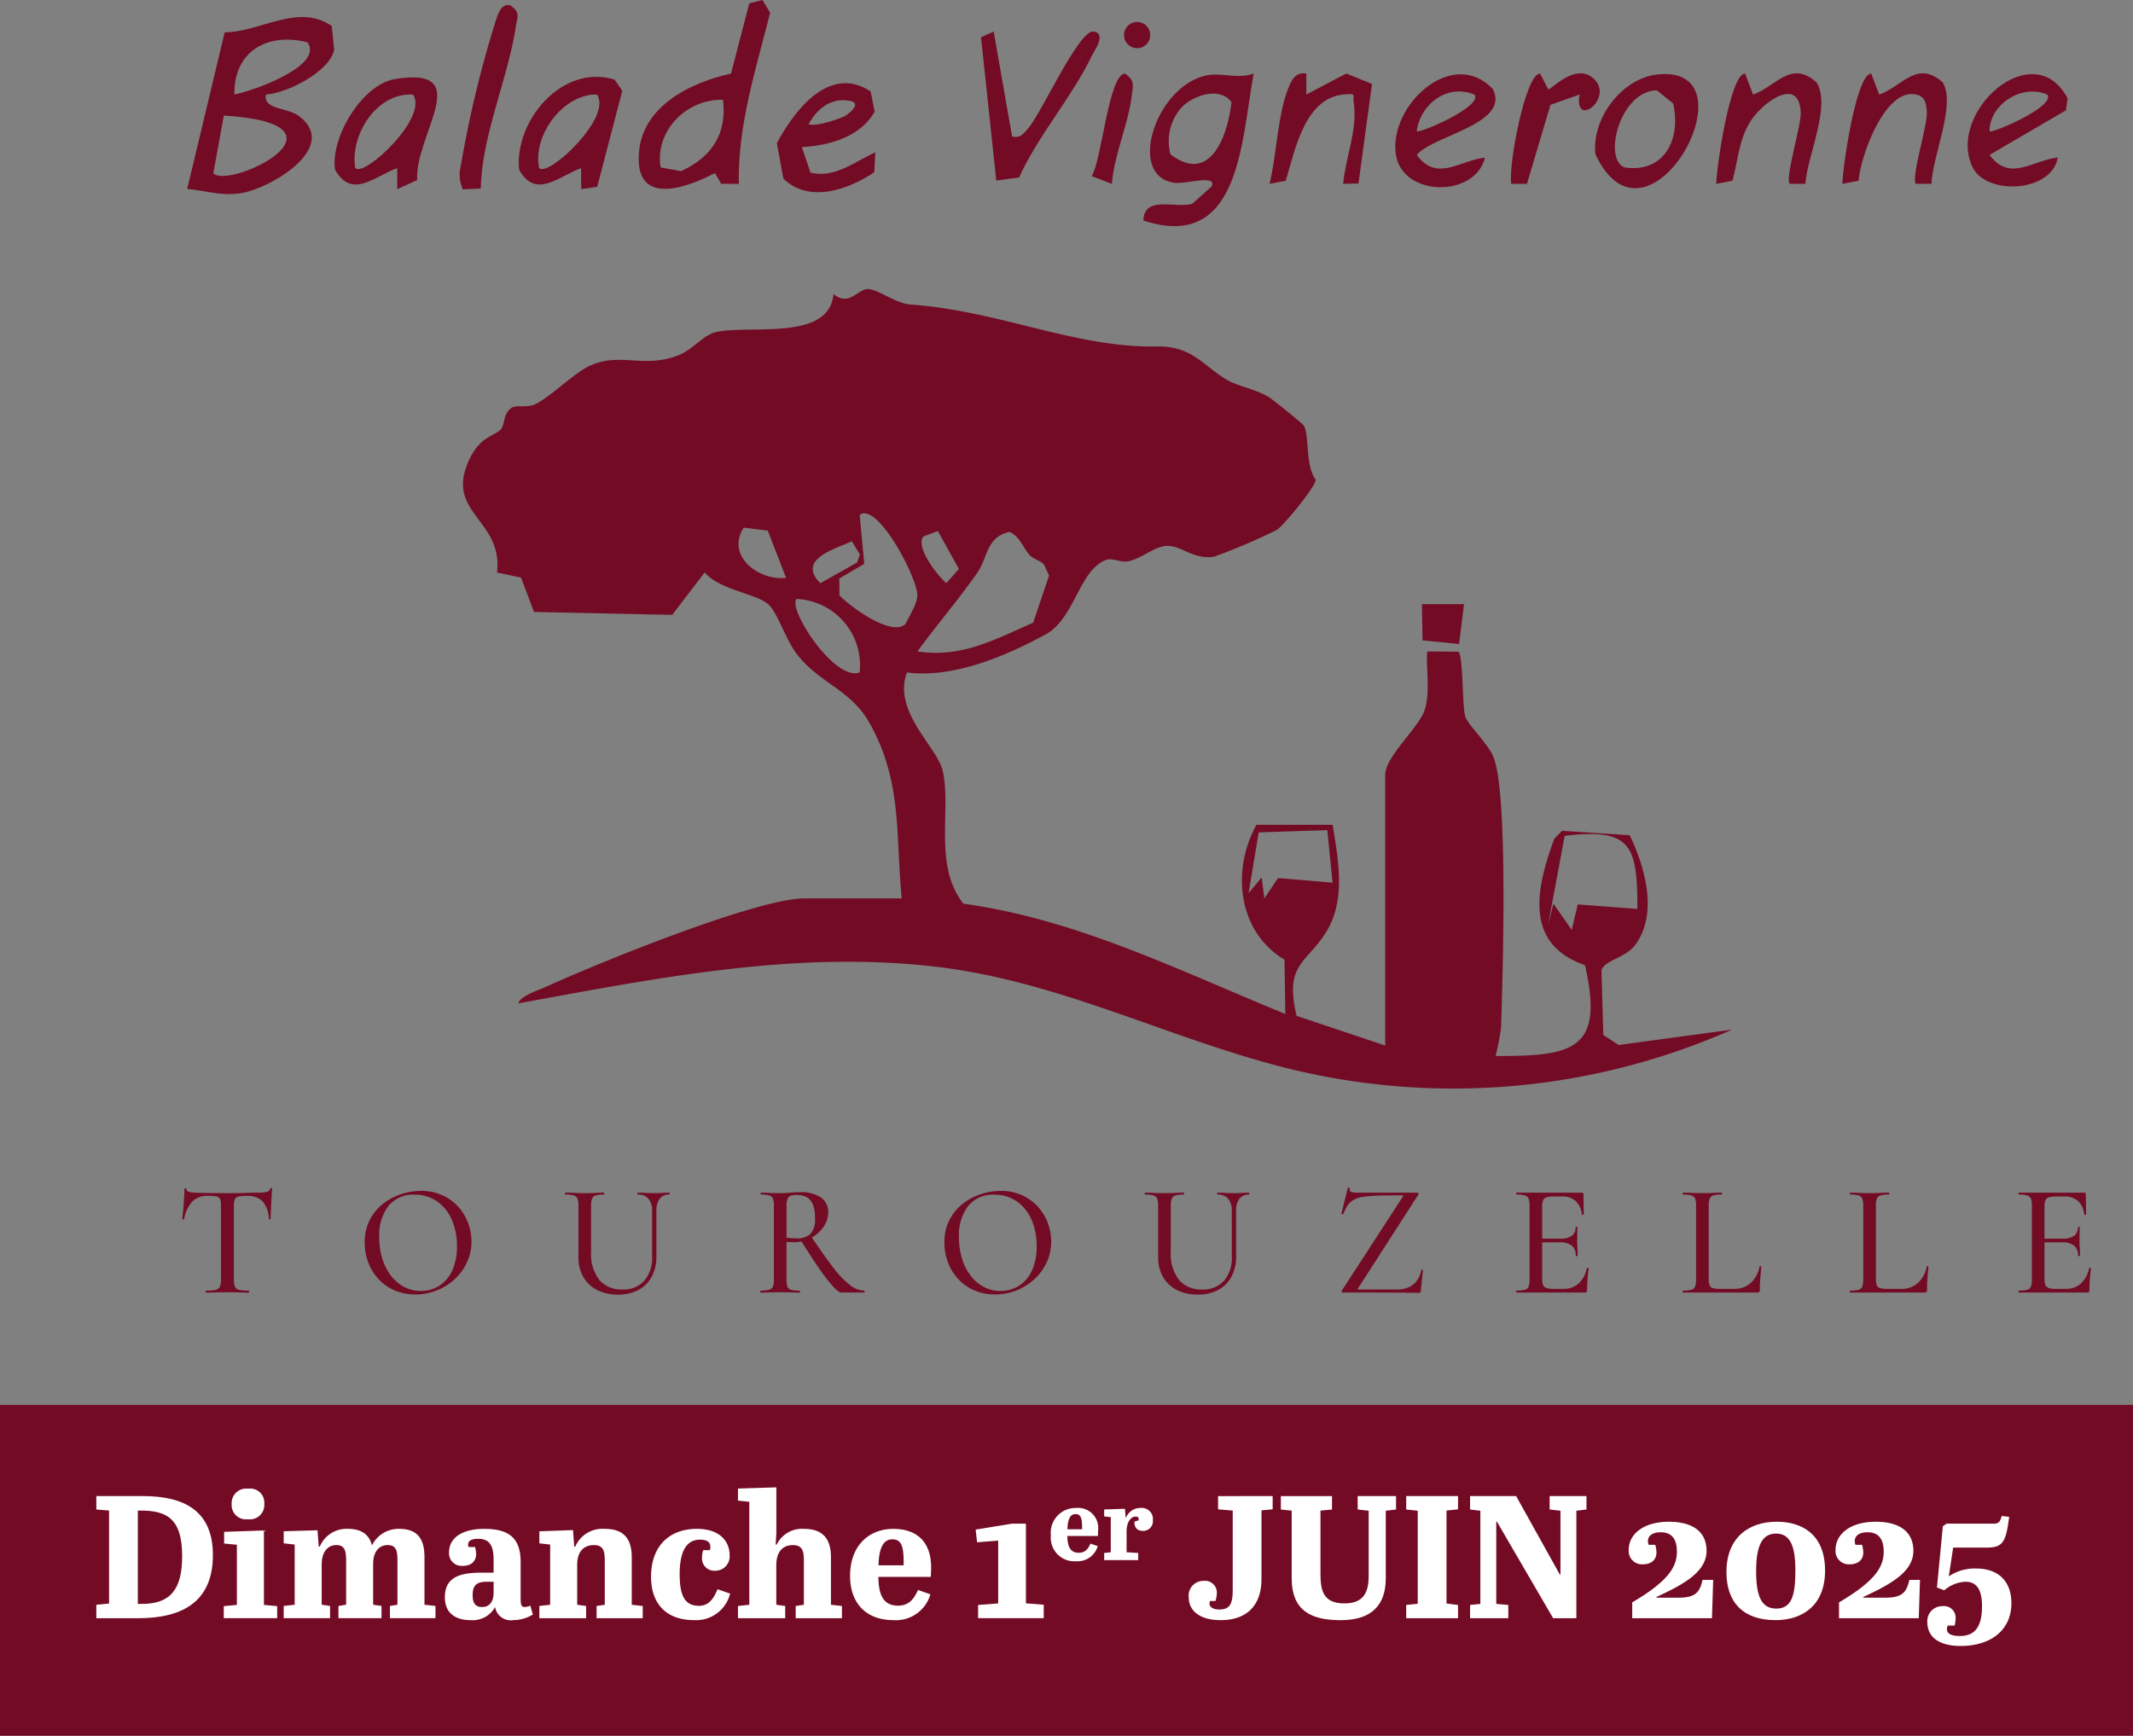 <svg xmlns="http://www.w3.org/2000/svg" xmlns:xlink="http://www.w3.org/1999/xlink" id="Groupe_3422" data-name="Groupe 3422" width="260.582" height="212.077" viewBox="0 0 260.582 212.077"><rect x="0" y="0" width="260.582" height="212.077" fill="#808080" stroke="none"/><defs><clipPath id="clip-path"><rect id="Rectangle_884" data-name="Rectangle 884" width="260.582" height="212.077" fill="none"></rect></clipPath></defs><g id="Groupe_3421" data-name="Groupe 3421" clip-path="url(#clip-path)"><path id="Trac&#xE9;_626" data-name="Trac&#xE9; 626" d="M85.092,94.119c-.76-7.881.083-14.278-3.931-21.429-2.315-4.127-6.1-4.817-8.892-8.439-1.356-1.758-2.4-5.194-3.522-6.11-1.625-1.325-5.835-1.686-7.728-3.847l-3.967,5.179-16.885-.357-1.582-4.2L35.651,54.3c.765-6.587-6.553-7.238-3.331-13.917,1.316-2.726,3.026-2.766,3.786-3.563.474-.5.307-1.737,1.119-2.495.7-.652,1.976-.048,3.136-.609,1.812-.878,4.454-3.579,6.4-4.565,3.736-1.889,6.609.244,10.876-1.327,1.983-.729,3.125-2.534,4.8-2.908,4.071-.912,13.82,1.178,14.317-4.639,1.891,1.534,2.931-.546,4.163-.612,1.146-.061,3.434,1.762,5.217,1.888,10.939.772,20.089,5.305,30.128,5.129,4.472-.079,5.754,2.516,8.692,4.143,1.383.765,3.38,1.065,5.005,2.055.472.289,4.105,3.222,4.247,3.457.738,1.257.138,4.853,1.476,6.64-.075.875-3.885,5.544-4.766,6.121a75.213,75.213,0,0,1-7.685,3.276c-2.658.339-3.85-1.351-5.727-1.324-1.507.022-2.961,1.471-4.66,1.862-.941.217-2.055-.429-2.748-.171-3.387,1.261-3.8,7.153-7.462,9.145-4.9,2.662-11.291,5.359-16.9,4.623-1.789,4.772,3.7,9.1,4.364,12.013,1.092,4.8-1.176,11.56,2.53,16.244,13.931,1.907,26.5,8.245,39.327,13.471l-.1-6.634c-5.7-3.4-6.51-10.921-3.428-16.474h9.31c.724,4.492,1.686,9.441-1.006,13.437-2.426,3.6-4.845,3.739-3.4,9.906l10.826,3.619V79.033c0-2.263,4.2-5.846,4.844-8,.673-2.272.138-4.774.289-7.092l3.824.038c.584.562.445,6.564.806,7.855.289,1.025,2.721,3.29,3.427,4.921,1.875,4.35,1.16,26.854.966,33.124a29.266,29.266,0,0,1-.673,3.493c9.359.023,13.34-.643,10.921-11.1-7.449-2.559-5.995-9.332-3.753-15.431l.945-.982,8.274.537c1.889,3.94,3.529,9.673.612,13.486-1.117,1.458-3.662,1.8-4.057,3l.219,7.918,1.877,1.23,13.845-1.877a84.144,84.144,0,0,1-53.917,4.82c-14.461-3.545-27.794-10.567-42.774-12.437-17.415-2.169-34.557,1.307-51.6,4.409.348-.972,2.442-1.584,3.418-2.031,6.119-2.805,25.737-10.8,31.569-10.8Zm.472-33.546c.472-1.009,1.361-2.319,1.431-3.409.131-2.013-4.845-11.546-7.036-9.908l.557,5.989-3.049,1.783.02,2.069c1.333,1.392,6.411,5.117,8.078,3.475m-14.6-5.618-2.236-5.777-2.94-.363c-2.207,3.439,1.807,6.516,5.176,6.14M87.732,49.9c-1,1.255,1.71,4.792,2.816,5.689l1.53-1.724-2.57-4.635Zm12.986,2.272c-.8-.9-1.2-2.3-2.459-2.829-2.843.6-2.644,3.125-3.9,4.935-2.3,3.319-4.975,6.4-7.344,9.662,5.366.826,9.447-1.455,14.138-3.513l1.941-5.763-.639-1.367c-.476-.48-1.315-.656-1.737-1.126M79,50.485c-2.056.939-6.78,2.214-3.845,5.118l4.506-2.543.318-.979Zm.952,16.025a8.106,8.106,0,0,0-7.7-8.98c-1.142,1.148,4.607,10.1,7.7,8.98m57.134,19.268-8.383.271-1.234,7.424,1.6-1.92.325,2.561,1.672-2.484,6.661.56ZM174.962,95.4c.025-7.767-.753-9.908-8.879-8.928l-2.022,10.851.643-2.565,2.243,3.206.731-3.112Z" transform="translate(25.068 15.654)" fill="#730b25"></path><path id="Trac&#xE9;_627" data-name="Trac&#xE9; 627" d="M22.343,10.635c-.3,1.905,2.62,1.523,4.084,2.647,4.994,3.834-3.547,8.84-7.128,9.4-2.473.383-4.215-.314-6.566-.514L17.316,3.026C21.72,3,26.253-.595,30.392,2.257l.295,2.888c-.487,2.636-5.72,5.325-8.344,5.49m5.093-6.381c-4.743-1.228-9.014.954-8.938,6.37,1.967-.341,10.984-3.448,8.938-6.37m-11.512,16c2.049,2,18.263-5.973,1.286-7.062Z" transform="translate(10.135 0.922)" fill="#730b25"></path><path id="Trac&#xE9;_628" data-name="Trac&#xE9; 628" d="M55.675,22.466l-2.152-.009-.76-1.313c-3.994,2.083-9.967,3.971-9.258-2.778.578-5.5,6.422-8.355,11.219-9.371L56.957.405l1.6-.4.948,1.541c-1.729,6.873-3.967,13.732-3.831,20.924M53.746,12.192c-4.393-.131-8.358,3.75-7.624,8.267l2.5.453c3.7-1.69,5.645-4.545,5.12-8.719" transform="translate(34.581 0.001)" fill="#730b25"></path><path id="Trac&#xE9;_629" data-name="Trac&#xE9; 629" d="M91.258,5c-1.534,7.974-1.552,21.887-13.475,17.965.057-3.116,3.9-1.449,5.966-2.049l2.371-2.125c.677-1.539-3.215-.208-4.671-.453-5.7-.95-2.13-11.8,4.012-13.1,1.841-.392,3.834.483,5.8-.239M82.5,9.078a6.21,6.21,0,0,0-1.419,5.785c4.84,3.728,6.988-2.195,7.457-6.361-1.433-1.958-4.642-.819-6.038.576" transform="translate(61.909 3.982)" fill="#730b25"></path><path id="Trac&#xE9;_630" data-name="Trac&#xE9; 630" d="M56.955,16.587,55.9,13.469c3.384-.2,7.106-1.223,8.892-4.319L64.3,6.662c-5.032-3.3-9.285,2.272-11.458,6.325l.8,4.335c3.152,3.058,7.94,1.343,11.1-.779l.131-2.439c-2.543,1.139-4.921,3.213-7.924,2.482M61.07,7.74c2.963.093.093,1.941.093,1.941S58.2,10.98,56.718,10.7c0,0,1.388-3.057,4.352-2.963" transform="translate(42.061 4.506)" fill="#730b25"></path><path id="Trac&#xE9;_631" data-name="Trac&#xE9; 631" d="M70.53,14.979c1.015.219,1.331-.309,1.927-.955C74.032,12.308,78.68,1.9,80.469,2.145c1.67.228.084,2.38-.208,2.99-2.4,5-6.546,9.7-8.874,14.843l-2.789.383L66.732,2.845l1.55-.691Z" transform="translate(53.114 1.704)" fill="#730b25"></path><path id="Trac&#xE9;_632" data-name="Trac&#xE9; 632" d="M42.914,18.95l-.005-2.568c-2.71.957-5.54,3.877-7.581.183-.58-5.952,5.242-12.967,11.659-11l.95,1.361-3.06,11.738Zm1.92-11.557c-4.07-.108-7.882,4.946-7.054,8.981,1.069,1.191,9.014-6.219,7.054-8.981" transform="translate(28.086 4.16)" fill="#730b25"></path><path id="Trac&#xE9;_633" data-name="Trac&#xE9; 633" d="M30.416,18.919l-.005-2.568c-2.724.966-5.531,3.872-7.6.176-.562-3.974,3.333-10.4,7.313-11.054,9.955-1.634,2.425,6.765,2.719,12.345Zm1.92-11.557c-4.411-.259-7.708,4.887-7.054,8.981,1.07,1.191,9.014-6.219,7.054-8.981" transform="translate(18.115 4.191)" fill="#730b25"></path><path id="Trac&#xE9;_634" data-name="Trac&#xE9; 634" d="M105.871,15.235c-1.212,4.928-10.089,4.838-10.885-.37C94.076,8.9,101.9,1.584,106.852,6.884c2.1,4.274-7.344,5.623-9.312,8.026,2.464,3.378,5.307.62,8.331.325m-1.286-7.7c-3.278-1.36-6.6,1.1-7.054,4.486.3.305,8.154-3.064,7.054-4.486" transform="translate(75.544 4.023)" fill="#730b25"></path><path id="Trac&#xE9;_635" data-name="Trac&#xE9; 635" d="M144.857,15.242c-.731,4.276-8.771,4.673-10.434,1.13C131.28,9.675,141.908.149,146.057,8l-.2,1.46-9.333,5.452c2.464,3.378,5.305.62,8.331.325m-1.286-7.7c-3-1.331-7.026,1.11-7.054,4.486.3.312,8.152-3.066,7.054-4.486" transform="translate(106.535 4.015)" fill="#730b25"></path><path id="Trac&#xE9;_636" data-name="Trac&#xE9; 636" d="M116.1,5.09c12.3-1.349-1.1,23.437-7.545,9.775-.523-4.325,3.188-9.3,7.545-9.775m-.048,1.94c-4.52.047-6.67,8.511-3.888,9.432,4.86.661,6.864-3.527,5.876-7.825Z" transform="translate(86.361 4.009)" fill="#730b25"></path><path id="Trac&#xE9;_637" data-name="Trac&#xE9; 637" d="M90.85,5.017l.007,2.561L95.73,5.013l3.148,1.28-1.656,12.16-1.871.038c.295-3.267,1.8-6.636,1.284-9.969-.136-.871.368-1.088-.975-.961-4.955.217-6.2,6.808-7.318,10.551l-1.979.379c.84-3.423.991-8.376,2.236-11.56C89,5.9,89.5,4.783,90.85,5.017" transform="translate(68.738 3.968)" fill="#730b25"></path><path id="Trac&#xE9;_638" data-name="Trac&#xE9; 638" d="M121.244,7.581c2.834-.981,4.59-4.287,7.746-1.5,1.844,2.893-1.175,9.1-1.345,12.41l-1.909,0c-.643-.616,1.388-7.06,1.333-8.674-.158-4.572-4.637-1.318-6.121,1-1.451,2.268-1.53,4.8-2.22,7.3l-1.981.374c.043-2.11,1.7-13.478,3.527-13.469Z" transform="translate(92.922 3.97)" fill="#730b25"></path><path id="Trac&#xE9;_639" data-name="Trac&#xE9; 639" d="M129.823,7.581c2.832-.979,4.592-4.289,7.746-1.5,1.706,2.651-1.316,9.224-1.347,12.408l-1.907,0c-.643-.616,1.388-7.06,1.333-8.674-.043-1.234-.237-2.178-1.672-2.288-3.6-.28-6.438,7.613-6.668,10.589l-1.981.374c.043-2.11,1.7-13.478,3.527-13.469Z" transform="translate(99.75 3.97)" fill="#730b25"></path><path id="Trac&#xE9;_640" data-name="Trac&#xE9; 640" d="M33.843,22.762l-2.2.1a4.346,4.346,0,0,1-.248-2.838A135.068,135.068,0,0,1,35.625,2.407c.282-.783.612-2.288,1.8-2.038,1.288.882.887,1.368.7,2.584-.972,6.456-4.12,13.157-4.287,19.809" transform="translate(24.894 0.271)" fill="#730b25"></path><path id="Trac&#xE9;_641" data-name="Trac&#xE9; 641" d="M107.334,6.941c.271.187,3.61-3.683,5.821-1.013,1.943,2.349-2.7,5.765-1.985,1.654l-3.556,1.259L104.741,18.5l-1.913,0c-.413-2.026,1.729-13.579,3.529-13.473Z" transform="translate(81.802 3.968)" fill="#730b25"></path><path id="Trac&#xE9;_642" data-name="Trac&#xE9; 642" d="M76.727,18.478l-2.468-.943c1.227-1.868,2.074-12.482,4.079-12.527,1.25.848.966,1.453.819,2.714-.392,3.349-2.166,7.273-2.43,10.756" transform="translate(59.105 3.987)" fill="#730b25"></path><path id="Trac&#xE9;_643" data-name="Trac&#xE9; 643" d="M101.867,41.1l-.6,4.871L96.8,45.531,96.725,41.1Z" transform="translate(76.986 32.715)" fill="#730b25"></path><path id="Trac&#xE9;_644" data-name="Trac&#xE9; 644" d="M15.539,81.783a2.58,2.58,0,0,0-1.895.673,4.3,4.3,0,0,0-1.015,2.159c-.014.027-.056.038-.128.038s-.108-.02-.108-.057c.027-.169.056-.409.088-.722s.063-.652.088-1.016.048-.715.068-1.054.029-.618.029-.84q0-.1.119-.1c.077,0,.117.032.117.1a.292.292,0,0,0,.2.284,1.432,1.432,0,0,0,.447.117,3.827,3.827,0,0,0,.431.029q1.681.062,3.926.059,1.366,0,2.186-.029c.546-.02,1.074-.031,1.58-.031a4.7,4.7,0,0,0,1.027-.086.588.588,0,0,0,.458-.4c.013-.052.054-.079.128-.079s.106.027.106.079c-.027.2-.047.469-.068.819s-.038.717-.057,1.1-.036.727-.05,1.054-.018.566-.018.722c0,.038-.036.057-.108.057s-.108-.02-.108-.057a3.456,3.456,0,0,0-.779-2.168,2.6,2.6,0,0,0-1.914-.645,4.421,4.421,0,0,0-1.027.088.611.611,0,0,0-.447.341,2.192,2.192,0,0,0-.108.8v9a2.241,2.241,0,0,0,.128.858.7.7,0,0,0,.506.392,5.232,5.232,0,0,0,1.182.1c.027,0,.038.04.038.119s-.011.115-.038.115c-.35,0-.745-.005-1.182-.018s-.914-.02-1.433-.02c-.5,0-.963.005-1.4.02s-.837.018-1.2.018c-.04,0-.059-.038-.059-.115s.02-.119.059-.119a5.261,5.261,0,0,0,1.162-.1A.738.738,0,0,0,17,92.873a2.117,2.117,0,0,0,.136-.858V82.976a2.024,2.024,0,0,0-.117-.792.6.6,0,0,0-.469-.332,5.756,5.756,0,0,0-1.015-.068" transform="translate(9.865 64.331)" fill="#730b25"></path><path id="Trac&#xE9;_645" data-name="Trac&#xE9; 645" d="M31,93.674a6.307,6.307,0,0,1-2.548-.5A5.754,5.754,0,0,1,26.5,91.8a6.259,6.259,0,0,1-1.25-2.02,6.716,6.716,0,0,1-.44-2.432,5.8,5.8,0,0,1,2.245-4.754,7.169,7.169,0,0,1,2.227-1.182,7.78,7.78,0,0,1,2.4-.39,6.212,6.212,0,0,1,2.588.517,5.9,5.9,0,0,1,1.943,1.4,6.154,6.154,0,0,1,1.219,1.993,6.407,6.407,0,0,1,.42,2.284,5.927,5.927,0,0,1-.548,2.538A6.572,6.572,0,0,1,35.814,91.8a7.051,7.051,0,0,1-2.187,1.377,6.974,6.974,0,0,1-2.626.5m.682-.429a4.1,4.1,0,0,0,2.236-.636A4.278,4.278,0,0,0,35.5,90.754a7,7,0,0,0,.575-3,7.831,7.831,0,0,0-.634-3.229,5.266,5.266,0,0,0-1.8-2.227,4.709,4.709,0,0,0-2.764-.812,3.86,3.86,0,0,0-3.173,1.386,5.863,5.863,0,0,0-1.121,3.789,8.951,8.951,0,0,0,.361,2.588,6.5,6.5,0,0,0,1.045,2.1,4.93,4.93,0,0,0,1.62,1.4,4.332,4.332,0,0,0,2.069.5" transform="translate(19.747 64.487)" fill="#730b25"></path><path id="Trac&#xE9;_646" data-name="Trac&#xE9; 646" d="M49.075,83.388a2.261,2.261,0,0,0-.438-1.494,1.613,1.613,0,0,0-1.3-.517c-.041,0-.059-.038-.059-.117s.018-.119.059-.119c.3,0,.612.011.936.031s.677.029,1.054.029c.327,0,.648-.009.968-.029s.614-.031.887-.031c.027,0,.041.041.041.119s-.014.117-.041.117a1.4,1.4,0,0,0-1.18.517,2.4,2.4,0,0,0-.4,1.494v5.526a5.111,5.111,0,0,1-.585,2.518,3.967,3.967,0,0,1-1.641,1.613,5.2,5.2,0,0,1-2.46.555,5.536,5.536,0,0,1-2.538-.555,4.076,4.076,0,0,1-1.7-1.593,4.783,4.783,0,0,1-.6-2.46V82.725a2.359,2.359,0,0,0-.119-.851.694.694,0,0,0-.458-.392,3.642,3.642,0,0,0-1.008-.106c-.038,0-.059-.038-.059-.117s.022-.119.059-.119q.49,0,1.074.031c.392.02.814.029,1.27.029s.9-.009,1.3-.029.745-.031,1.045-.031c.038,0,.059.041.059.119s-.022.117-.059.117a3.269,3.269,0,0,0-1.008.119.67.67,0,0,0-.447.409,2.619,2.619,0,0,0-.106.858v5.544a5.2,5.2,0,0,0,1.013,3.506,3.535,3.535,0,0,0,2.812,1.162,3.418,3.418,0,0,0,2.676-1.063,4.3,4.3,0,0,0,.955-2.978Z" transform="translate(30.589 64.582)" fill="#730b25"></path><path id="Trac&#xE9;_647" data-name="Trac&#xE9; 647" d="M56.561,81.11a4.287,4.287,0,0,1,2.568.654,2.121,2.121,0,0,1,.889,1.807,3,3,0,0,1-.343,1.386,3.974,3.974,0,0,1-.918,1.169,4.345,4.345,0,0,1-1.327.8,4.229,4.229,0,0,1-1.552.295c-.156,0-.321,0-.488-.009s-.327-.018-.469-.031V91.79a2.676,2.676,0,0,0,.106.858.625.625,0,0,0,.451.39,4.005,4.005,0,0,0,1.024.1c.04,0,.059.041.059.119s-.02.117-.059.117c-.325,0-.682-.005-1.074-.02s-.819-.018-1.289-.018c-.442,0-.866.005-1.268.018s-.767.02-1.094.02c-.038,0-.057-.038-.057-.117s.02-.119.057-.119a3.958,3.958,0,0,0,1.008-.1.679.679,0,0,0,.467-.39,2.253,2.253,0,0,0,.128-.858V82.75a2.322,2.322,0,0,0-.117-.849.676.676,0,0,0-.451-.392A3.593,3.593,0,0,0,51.8,81.4c-.027,0-.041-.038-.041-.115s.014-.119.041-.119c.323,0,.686.009,1.083.031s.815.029,1.257.029c.354,0,.756-.02,1.212-.059s.86-.057,1.21-.057M58.4,84.271a4.135,4.135,0,0,0-.293-1.728,1.727,1.727,0,0,0-.792-.857,2.866,2.866,0,0,0-1.864-.156.634.634,0,0,0-.4.379,2.288,2.288,0,0,0-.128.878v3.886c.181.014.381.029.594.05s.4.029.557.029a2.407,2.407,0,0,0,1.787-.557,2.739,2.739,0,0,0,.537-1.925m3.2,9.1c-.208,0-.55-.259-1.025-.779a21.735,21.735,0,0,1-1.71-2.227q-.994-1.447-2.243-3.437l1.307-.429q1.641,2.462,2.782,3.915a10.94,10.94,0,0,0,2.022,2.09,2.9,2.9,0,0,0,1.679.632c.038,0,.057.041.057.119s-.02.117-.057.117H61.6Z" transform="translate(41.164 64.558)" fill="#730b25"></path><path id="Trac&#xE9;_648" data-name="Trac&#xE9; 648" d="M70.435,93.674a6.307,6.307,0,0,1-2.548-.5A5.755,5.755,0,0,1,65.934,91.8a6.259,6.259,0,0,1-1.25-2.02,6.716,6.716,0,0,1-.44-2.432,5.8,5.8,0,0,1,2.245-4.754,7.169,7.169,0,0,1,2.227-1.182,7.78,7.78,0,0,1,2.4-.39,6.212,6.212,0,0,1,2.588.517,5.9,5.9,0,0,1,1.943,1.4,6.155,6.155,0,0,1,1.219,1.993,6.407,6.407,0,0,1,.42,2.284,5.927,5.927,0,0,1-.548,2.538A6.572,6.572,0,0,1,75.248,91.8a7.051,7.051,0,0,1-2.187,1.377,6.974,6.974,0,0,1-2.626.5m.682-.429a4.1,4.1,0,0,0,2.236-.636,4.278,4.278,0,0,0,1.582-1.855,7,7,0,0,0,.575-3,7.831,7.831,0,0,0-.634-3.229,5.266,5.266,0,0,0-1.8-2.227,4.709,4.709,0,0,0-2.764-.812,3.86,3.86,0,0,0-3.173,1.386,5.863,5.863,0,0,0-1.121,3.789,8.951,8.951,0,0,0,.361,2.588,6.5,6.5,0,0,0,1.045,2.1,4.93,4.93,0,0,0,1.62,1.4,4.332,4.332,0,0,0,2.069.5" transform="translate(51.133 64.487)" fill="#730b25"></path><path id="Trac&#xE9;_649" data-name="Trac&#xE9; 649" d="M88.509,83.388a2.261,2.261,0,0,0-.438-1.494,1.613,1.613,0,0,0-1.3-.517c-.041,0-.059-.038-.059-.117s.018-.119.059-.119c.3,0,.612.011.936.031s.677.029,1.054.029c.327,0,.648-.009.968-.029s.614-.031.887-.031c.027,0,.041.041.041.119s-.014.117-.041.117a1.4,1.4,0,0,0-1.18.517,2.4,2.4,0,0,0-.4,1.494v5.526a5.111,5.111,0,0,1-.585,2.518,3.967,3.967,0,0,1-1.641,1.613,5.2,5.2,0,0,1-2.46.555,5.536,5.536,0,0,1-2.538-.555,4.076,4.076,0,0,1-1.7-1.593,4.783,4.783,0,0,1-.6-2.46V82.725a2.359,2.359,0,0,0-.119-.851.694.694,0,0,0-.458-.392,3.642,3.642,0,0,0-1.008-.106c-.038,0-.059-.038-.059-.117s.022-.119.059-.119q.49,0,1.074.031c.391.02.814.029,1.27.029s.9-.009,1.3-.029.745-.031,1.045-.031c.038,0,.059.041.059.119s-.022.117-.059.117a3.269,3.269,0,0,0-1.008.119.67.67,0,0,0-.447.409,2.619,2.619,0,0,0-.106.858v5.544a5.2,5.2,0,0,0,1.013,3.506,3.535,3.535,0,0,0,2.812,1.162,3.418,3.418,0,0,0,2.676-1.063,4.3,4.3,0,0,0,.955-2.978Z" transform="translate(61.976 64.582)" fill="#730b25"></path><path id="Trac&#xE9;_650" data-name="Trac&#xE9; 650" d="M91.311,93.362,98.75,81.9c.04-.065.056-.108.048-.126s-.054-.031-.145-.031q-1.681,0-2.832.031a14.97,14.97,0,0,0-1.884.144,3.536,3.536,0,0,0-1.182.374,2.17,2.17,0,0,0-.733.663,5.052,5.052,0,0,0-.535,1.074c-.014.027-.059.034-.138.02s-.11-.04-.1-.077l.781-3.145c.013-.027.057-.032.137-.02s.11.034.1.059c-.038.233.013.384.156.449a2.9,2.9,0,0,0,.957.1h7.128a.137.137,0,0,1,.135.088.179.179,0,0,1,0,.165l-7.36,11.424c-.052.065-.074.108-.059.126s.065.031.156.031h4.646a3.473,3.473,0,0,0,1.446-.275,2.432,2.432,0,0,0,.995-.81,3.062,3.062,0,0,0,.53-1.277c.011-.041.05-.059.115-.059s.1.018.1.059l-.273,2.575a.268.268,0,0,1-.04.128.142.142,0,0,1-.136.07q-1.444-.022-3.057-.031t-3.22-.011H91.408a.127.127,0,0,1-.119-.088.158.158,0,0,1,.022-.165" transform="translate(72.628 64.311)" fill="#730b25"></path><path id="Trac&#xE9;_651" data-name="Trac&#xE9; 651" d="M111.51,93.344h-8.319c-.038,0-.057-.038-.057-.115s.02-.119.057-.119a3.958,3.958,0,0,0,1.008-.1.649.649,0,0,0,.456-.392,2.39,2.39,0,0,0,.119-.858V82.725a2.32,2.32,0,0,0-.119-.851.687.687,0,0,0-.456-.392,3.659,3.659,0,0,0-1.008-.106c-.038,0-.057-.038-.057-.117s.02-.119.057-.119h7.967c.129,0,.2.059.2.176l.04,2.462c0,.038-.038.061-.108.066s-.115-.011-.128-.048a2.522,2.522,0,0,0-.761-1.631,2.369,2.369,0,0,0-1.64-.557h-1a3.127,3.127,0,0,0-.9.1.653.653,0,0,0-.429.361,1.835,1.835,0,0,0-.117.733v8.884a1.942,1.942,0,0,0,.108.731.638.638,0,0,0,.4.37,2.4,2.4,0,0,0,.819.11h1.289a2.629,2.629,0,0,0,1.834-.654,3.469,3.469,0,0,0,1-1.866c0-.04.038-.05.115-.04s.119.04.119.079c-.052.352-.1.774-.136,1.27s-.059.948-.059,1.367a.258.258,0,0,1-.293.291m-1.094-4.49a1.53,1.53,0,0,0-.478-1.239,2.373,2.373,0,0,0-1.534-.4h-2.83v-.451h2.89a2.489,2.489,0,0,0,1.464-.341,1.225,1.225,0,0,0,.469-1.063c0-.027.038-.038.108-.038s.108.011.108.038q0,.606-.011.937c-.005.221-.009.456-.009.7,0,.3.009.6.031.9s.029.62.029.957c0,.027-.04.04-.117.04s-.119-.013-.119-.04" transform="translate(82.087 64.582)" fill="#730b25"></path><path id="Trac&#xE9;_652" data-name="Trac&#xE9; 652" d="M117.646,82.743v8.944a2.143,2.143,0,0,0,.106.77.6.6,0,0,0,.411.352,3.525,3.525,0,0,0,.907.088h1.659a2.93,2.93,0,0,0,2.071-.742,3.606,3.606,0,0,0,1.054-1.974c0-.038.036-.056.106-.048s.11.029.11.07c-.04.377-.079.833-.119,1.365s-.059,1.029-.059,1.485a.257.257,0,0,1-.291.291h-9.1c-.027,0-.04-.038-.04-.115s.013-.119.04-.119a4.03,4.03,0,0,0,1.025-.1.652.652,0,0,0,.458-.392,2.39,2.39,0,0,0,.119-.858V82.723a2.316,2.316,0,0,0-.119-.849.686.686,0,0,0-.458-.392,3.726,3.726,0,0,0-1.025-.106c-.027,0-.04-.04-.04-.117s.013-.119.04-.119c.312,0,.673.009,1.083.031s.837.029,1.281.029q.7,0,1.3-.029c.4-.022.751-.031,1.063-.031.027,0,.038.04.038.119s-.011.117-.038.117a3.612,3.612,0,0,0-1.015.106.681.681,0,0,0-.449.4,2.421,2.421,0,0,0-.117.86" transform="translate(91.103 64.582)" fill="#730b25"></path><path id="Trac&#xE9;_653" data-name="Trac&#xE9; 653" d="M129.018,82.743v8.944a2.143,2.143,0,0,0,.106.77.6.6,0,0,0,.411.352,3.525,3.525,0,0,0,.907.088H132.1a2.93,2.93,0,0,0,2.071-.742,3.606,3.606,0,0,0,1.054-1.974c0-.038.036-.056.106-.048s.11.029.11.07c-.039.377-.079.833-.119,1.365s-.059,1.029-.059,1.485a.257.257,0,0,1-.291.291h-9.1c-.027,0-.04-.038-.04-.115s.013-.119.04-.119a4.031,4.031,0,0,0,1.025-.1.652.652,0,0,0,.458-.392,2.39,2.39,0,0,0,.119-.858V82.723a2.315,2.315,0,0,0-.119-.849.686.686,0,0,0-.458-.392,3.726,3.726,0,0,0-1.025-.106c-.027,0-.04-.04-.04-.117s.013-.119.04-.119c.312,0,.673.009,1.083.031s.837.029,1.28.029q.7,0,1.3-.029c.4-.022.751-.031,1.063-.031.027,0,.038.04.038.119s-.011.117-.038.117a3.6,3.6,0,0,0-1.015.106.681.681,0,0,0-.449.4,2.42,2.42,0,0,0-.117.86" transform="translate(100.154 64.582)" fill="#730b25"></path><path id="Trac&#xE9;_654" data-name="Trac&#xE9; 654" d="M145.681,93.344h-8.319c-.038,0-.057-.038-.057-.115s.02-.119.057-.119a3.958,3.958,0,0,0,1.008-.1.649.649,0,0,0,.456-.392,2.389,2.389,0,0,0,.119-.858V82.725a2.319,2.319,0,0,0-.119-.851.687.687,0,0,0-.456-.392,3.659,3.659,0,0,0-1.008-.106c-.038,0-.057-.038-.057-.117s.02-.119.057-.119h7.967c.129,0,.2.059.2.176l.04,2.462c0,.038-.038.061-.108.066s-.115-.011-.128-.048a2.522,2.522,0,0,0-.761-1.631,2.369,2.369,0,0,0-1.64-.557h-1a3.127,3.127,0,0,0-.9.1.653.653,0,0,0-.429.361,1.835,1.835,0,0,0-.117.733v8.884a1.943,1.943,0,0,0,.108.731.638.638,0,0,0,.4.37,2.4,2.4,0,0,0,.819.11H143.1a2.629,2.629,0,0,0,1.834-.654,3.469,3.469,0,0,0,1-1.866c0-.04.038-.05.115-.04s.119.04.119.079c-.052.352-.1.774-.137,1.27s-.059.948-.059,1.367a.258.258,0,0,1-.293.291m-1.094-4.49a1.53,1.53,0,0,0-.478-1.239,2.373,2.373,0,0,0-1.534-.4h-2.83v-.451h2.89a2.49,2.49,0,0,0,1.464-.341,1.226,1.226,0,0,0,.469-1.063c0-.027.038-.038.108-.038s.108.011.108.038q0,.606-.011.937c-.005.221-.009.456-.009.7,0,.3.009.6.031.9s.029.62.029.957c0,.027-.04.04-.117.04s-.119-.013-.119-.04" transform="translate(109.285 64.582)" fill="#730b25"></path><path id="Trac&#xE9;_655" data-name="Trac&#xE9; 655" d="M79.659,3.095a1.6,1.6,0,1,1-1.6-1.6,1.6,1.6,0,0,1,1.6,1.6" transform="translate(60.86 1.192)" fill="#730b25"></path><rect id="Rectangle_883" data-name="Rectangle 883" width="260.582" height="40.417" transform="translate(0 171.66)" fill="#730b25"></rect><path id="Trac&#xE9;_656" data-name="Trac&#xE9; 656" d="M11.651,116.709h-5.1v-1.641l1.555-.149V103.554l-1.555-.128v-1.641h5.691c5.179,0,8.549,1.9,8.549,7.205,0,6.011-4.134,7.719-9.145,7.719m.488-1.749c3.477,0,4.9-1.791,4.9-5.842,0-4.648-1.94-5.564-5.093-5.564h-.32V114.96Z" transform="translate(5.218 81.013)" fill="#fff"></path><path id="Trac&#xE9;_657" data-name="Trac&#xE9; 657" d="M20.125,106.381v9.1l1.622.149v1.473H15.222v-1.473l1.6-.149V108.13l-1.557-.149v-1.428Zm-1.918-5.1a1.718,1.718,0,0,1,1.963,1.855,1.754,1.754,0,0,1-2,1.875,1.744,1.744,0,0,1-1.984-1.853,1.78,1.78,0,0,1,2.026-1.877" transform="translate(12.116 80.616)" fill="#fff"></path><path id="Trac&#xE9;_658" data-name="Trac&#xE9; 658" d="M23.433,104.187l.149,2h.128a3.539,3.539,0,0,1,3.412-2.175c1.577,0,2.6.6,2.961,2.026a3.624,3.624,0,0,1,3.263-2.026c2.11,0,3.154.981,3.154,3.475v5.8l1.343.149v1.492H32.28v-1.492l.918-.149v-5.372c0-1.151-.108-1.918-1.2-1.918-.873,0-1.769.6-1.769,2.3v4.989l1.024.149v1.492H25.99v-1.492l.937-.149v-5.372c0-1.151-.128-1.918-1.194-1.918-.936,0-1.791.682-1.791,2.408v4.881l1.024.149v1.492H19.3v-1.492l1.343-.149v-7.354l-1.343-.149v-1.473Z" transform="translate(15.357 82.789)" fill="#fff"></path><path id="Trac&#xE9;_659" data-name="Trac&#xE9; 659" d="M36.214,109.366v-1.534c0-1.641-.384-2.6-1.9-2.6-.639,0-1.214.149-1.214.7a1.618,1.618,0,0,0,.041.3h.81a3.923,3.923,0,0,1,.129.832c0,.855-.533,1.473-1.643,1.473a1.538,1.538,0,0,1-1.661-1.685c0-1.685,1.534-2.836,4.283-2.836,2.836,0,4.457.959,4.457,4.03v4.391c0,.767.041,1.13.49,1.13a1.911,1.911,0,0,0,.7-.169l.3,1.087a4.644,4.644,0,0,1-2.41.682,1.933,1.933,0,0,1-2.2-1.6,3.123,3.123,0,0,1-3,1.6c-1.706,0-3.136-.747-3.136-2.794,0-2.324,1.622-3.006,4.436-3.006Zm0,2.432v-1.322h-.832c-1.343,0-1.728.533-1.728,1.641,0,1,.343,1.449,1.175,1.449.724,0,1.385-.467,1.385-1.769" transform="translate(24.088 82.789)" fill="#fff"></path><path id="Trac&#xE9;_660" data-name="Trac&#xE9; 660" d="M40.8,104.165l.149,2.026h.128a3.61,3.61,0,0,1,3.6-2.175c2.112,0,3.3.981,3.3,3.475v5.8l1.343.149v1.492H43.682v-1.492l1-.149v-5.372c0-1.153-.149-1.92-1.322-1.92-1.151,0-2.047.682-2.047,2.408v4.883l1.088.149v1.492H36.689v-1.492l1.32-.149v-7.356l-1.32-.149v-1.471Z" transform="translate(29.202 82.789)" fill="#fff"></path><path id="Trac&#xE9;_661" data-name="Trac&#xE9; 661" d="M47.784,109.517c0,2.473.512,3.9,2.345,3.9,1.343,0,1.877-1.067,2.281-2.026l1.536.533a4.271,4.271,0,0,1-4.413,3.24c-3.412,0-5.246-2.024-5.246-5.309,0-3.6,2.112-5.842,5.607-5.842,2.773,0,3.989,1.514,3.989,3.2a1.748,1.748,0,0,1-1.794,1.918,1.5,1.5,0,0,1-1.575-1.6,2.806,2.806,0,0,1,.149-.916h.81a1.5,1.5,0,0,0,.063-.406c0-.639-.51-.873-1.279-.873-1.812,0-2.473,1.747-2.473,4.177" transform="translate(35.249 82.789)" fill="#fff"></path><path id="Trac&#xE9;_662" data-name="Trac&#xE9; 662" d="M54.889,101.191v5.65l-.084,1.343h.128a3.425,3.425,0,0,1,3.326-1.92c2.089,0,3.3.981,3.3,3.475v5.8l1.343.149v1.492h-5.65v-1.492l1-.149v-5.372c0-1.153-.149-1.918-1.343-1.918-1.13,0-2.026.682-2.026,2.473v4.817l1.087.149v1.492H50.2v-1.492l1.385-.149V102.96l-1.385-.149V101.34Z" transform="translate(39.955 80.541)" fill="#fff"></path><path id="Trac&#xE9;_663" data-name="Trac&#xE9; 663" d="M63.122,104.017c2.728,0,4.6,1.471,4.6,4.713,0,.277-.02.851-.043,1.149h-6.4c.022,1.983.469,3.518,2.387,3.518,1.324,0,1.94-.769,2.453-1.918l1.512.533a4.378,4.378,0,0,1-4.5,3.155c-3.454,0-5.311-2.175-5.311-5.395,0-3.667,2.261-5.756,5.289-5.756m1.257,4.456v-.384c0-1.94-.277-2.794-1.385-2.794-1.259,0-1.643,1.41-1.685,3.179Z" transform="translate(46.031 82.79)" fill="#fff"></path><path id="Trac&#xE9;_664" data-name="Trac&#xE9; 664" d="M66.54,105.942l-.171-1.555,4.457-.727h1.683V113.4l2.175.171v1.641H66.667V113.6l2.453-.192v-7.676Z" transform="translate(52.825 82.505)" fill="#fff"></path><path id="Trac&#xE9;_665" data-name="Trac&#xE9; 665" d="M74.569,102.594a2.46,2.46,0,0,1,2.687,2.75c0,.162-.013.5-.025.672H73.5c.013,1.157.273,2.053,1.394,2.053.77,0,1.131-.447,1.43-1.119l.885.309a2.555,2.555,0,0,1-2.626,1.843,2.878,2.878,0,0,1-3.1-3.148,3.029,3.029,0,0,1,3.085-3.358m.733,2.6v-.225c0-1.133-.16-1.629-.808-1.629-.733,0-.957.821-.982,1.853Z" transform="translate(56.896 81.657)" fill="#fff"></path><path id="Trac&#xE9;_666" data-name="Trac&#xE9; 666" d="M79.267,108.092v.871H75.111v-.871l.808-.086v-4.292l-.808-.086v-.848l2.538-.086.086,1.07h.052a1.887,1.887,0,0,1,1.791-1.171,1.356,1.356,0,0,1,1.48,1.494,1.178,1.178,0,0,1-1.207,1.306c-.783,0-1.058-.485-1.045-1.131l.5-.151a.947.947,0,0,0,.023-.162c0-.21-.149-.3-.361-.3-.7,0-1.119.846-1.119,1.767v2.588Z" transform="translate(59.783 81.656)" fill="#fff"></path><path id="Trac&#xE9;_667" data-name="Trac&#xE9; 667" d="M91.117,101.785v1.62l-1.365.128v8.358c0,3.516-2.046,5.052-4.987,5.052-2.622,0-3.9-1.194-3.9-2.793a1.789,1.789,0,0,1,1.812-2,1.441,1.441,0,0,1,1.62,1.512,3.22,3.22,0,0,1-.171.939h-.661a.864.864,0,0,0-.063.318c0,.427.447.726,1.193.726,1.3,0,1.643-.7,1.643-2.387v-9.7l-1.792-.149v-1.62Z" transform="translate(64.36 81.013)" fill="#fff"></path><path id="Trac&#xE9;_668" data-name="Trac&#xE9; 668" d="M97.856,111.593v-8.017l-1.343-.149v-1.641H101.2v1.641l-1.257.149v8.272c0,3.154-1.62,5.1-5.5,5.1-3.518,0-5.991-1.065-5.991-5.138v-8.25l-1.324-.128v-1.641h6.248v1.641l-1.406.128v7.8c0,2.047.4,3.54,2.92,3.54,2.175,0,2.963-1.153,2.963-3.3" transform="translate(69.35 81.013)" fill="#fff"></path><path id="Trac&#xE9;_669" data-name="Trac&#xE9; 669" d="M97.063,103.576l-1.406-.149v-1.641h6.331v1.62l-1.406.149v11.363l1.406.171v1.62H95.657v-1.62l1.406-.149Z" transform="translate(76.136 81.013)" fill="#fff"></path><path id="Trac&#xE9;_670" data-name="Trac&#xE9; 670" d="M112.984,116.709h-2.836l-6.864-11.788H103.2V114.96l1.471.129v1.62H100v-1.62l1.257-.129V103.577L100,103.426v-1.641h5.627l5.33,9.574h.086v-7.782l-1.322-.151v-1.641h4.5v1.641l-1.236.151Z" transform="translate(79.594 81.013)" fill="#fff"></path><path id="Trac&#xE9;_671" data-name="Trac&#xE9; 671" d="M113.138,105.9a1.576,1.576,0,0,0,.086.447h.81a3.781,3.781,0,0,1,.149.937c0,.832-.555,1.451-1.683,1.451a1.627,1.627,0,0,1-1.708-1.769c0-1.94,1.834-3.432,4.883-3.432,3.454,0,4.626,1.641,4.626,3.538,0,2.473-2.495,3.987-6.119,5.65v.086h2.75c2.089,0,2.559-.747,2.879-2.175h1.3l-.149,4.689H111.22v-1.94c4.583-2.687,5.458-4.456,5.458-6.2,0-1.449-.555-2.365-1.983-2.365-1.024,0-1.557.447-1.557,1.087" transform="translate(88.183 82.403)" fill="#fff"></path><path id="Trac&#xE9;_672" data-name="Trac&#xE9; 672" d="M123.581,103.53c3.157,0,5.907,1.6,5.907,5.968,0,4.328-2.836,6.056-6.056,6.056-3.965,0-5.991-2.195-5.991-5.862,0-4.33,2.836-6.162,6.14-6.162m-.063,10.616c1.9,0,2.345-1.6,2.345-4.669,0-3.026-.663-4.5-2.367-4.5-1.728,0-2.43,1.557-2.43,4.583,0,3.006.618,4.583,2.451,4.583" transform="translate(93.474 82.402)" fill="#fff"></path><path id="Trac&#xE9;_673" data-name="Trac&#xE9; 673" d="M127.207,105.9a1.641,1.641,0,0,0,.086.447h.81a3.781,3.781,0,0,1,.149.937c0,.832-.555,1.451-1.685,1.451a1.627,1.627,0,0,1-1.706-1.769c0-1.94,1.834-3.432,4.883-3.432,3.454,0,4.626,1.641,4.626,3.538,0,2.473-2.495,3.987-6.119,5.65v.086H131c2.089,0,2.559-.747,2.879-2.175h1.3l-.149,4.689h-9.743v-1.94c4.583-2.687,5.458-4.456,5.458-6.2,0-1.449-.555-2.365-1.983-2.365-1.024,0-1.557.447-1.557,1.087" transform="translate(99.381 82.403)" fill="#fff"></path><path id="Trac&#xE9;_674" data-name="Trac&#xE9; 674" d="M133.175,112.221l-.894-.339L133,104.4l.447-.321h5.758c.618,0,.81-.233.981-.939l.916.108c-.383,2.985-.724,3.753-2.685,3.753h-4.159l-.532,3.518a5.659,5.659,0,0,1,3.3-.961c3.049,0,4.348,1.855,4.348,4.22,0,3.391-2.6,5.246-6.2,5.246-2.75,0-4.071-1.173-4.071-2.922a1.823,1.823,0,0,1,1.855-1.94,1.414,1.414,0,0,1,1.6,1.514,3.107,3.107,0,0,1-.126.853H133.6a1.159,1.159,0,0,0-.1.447c0,.469.4.832,1.577.832,1.94,0,2.706-1.257,2.706-3.646,0-1.981-.616-2.985-2.024-2.985a4.216,4.216,0,0,0-2.581,1.045" transform="translate(104.352 82.089)" fill="#fff"></path></g></svg>